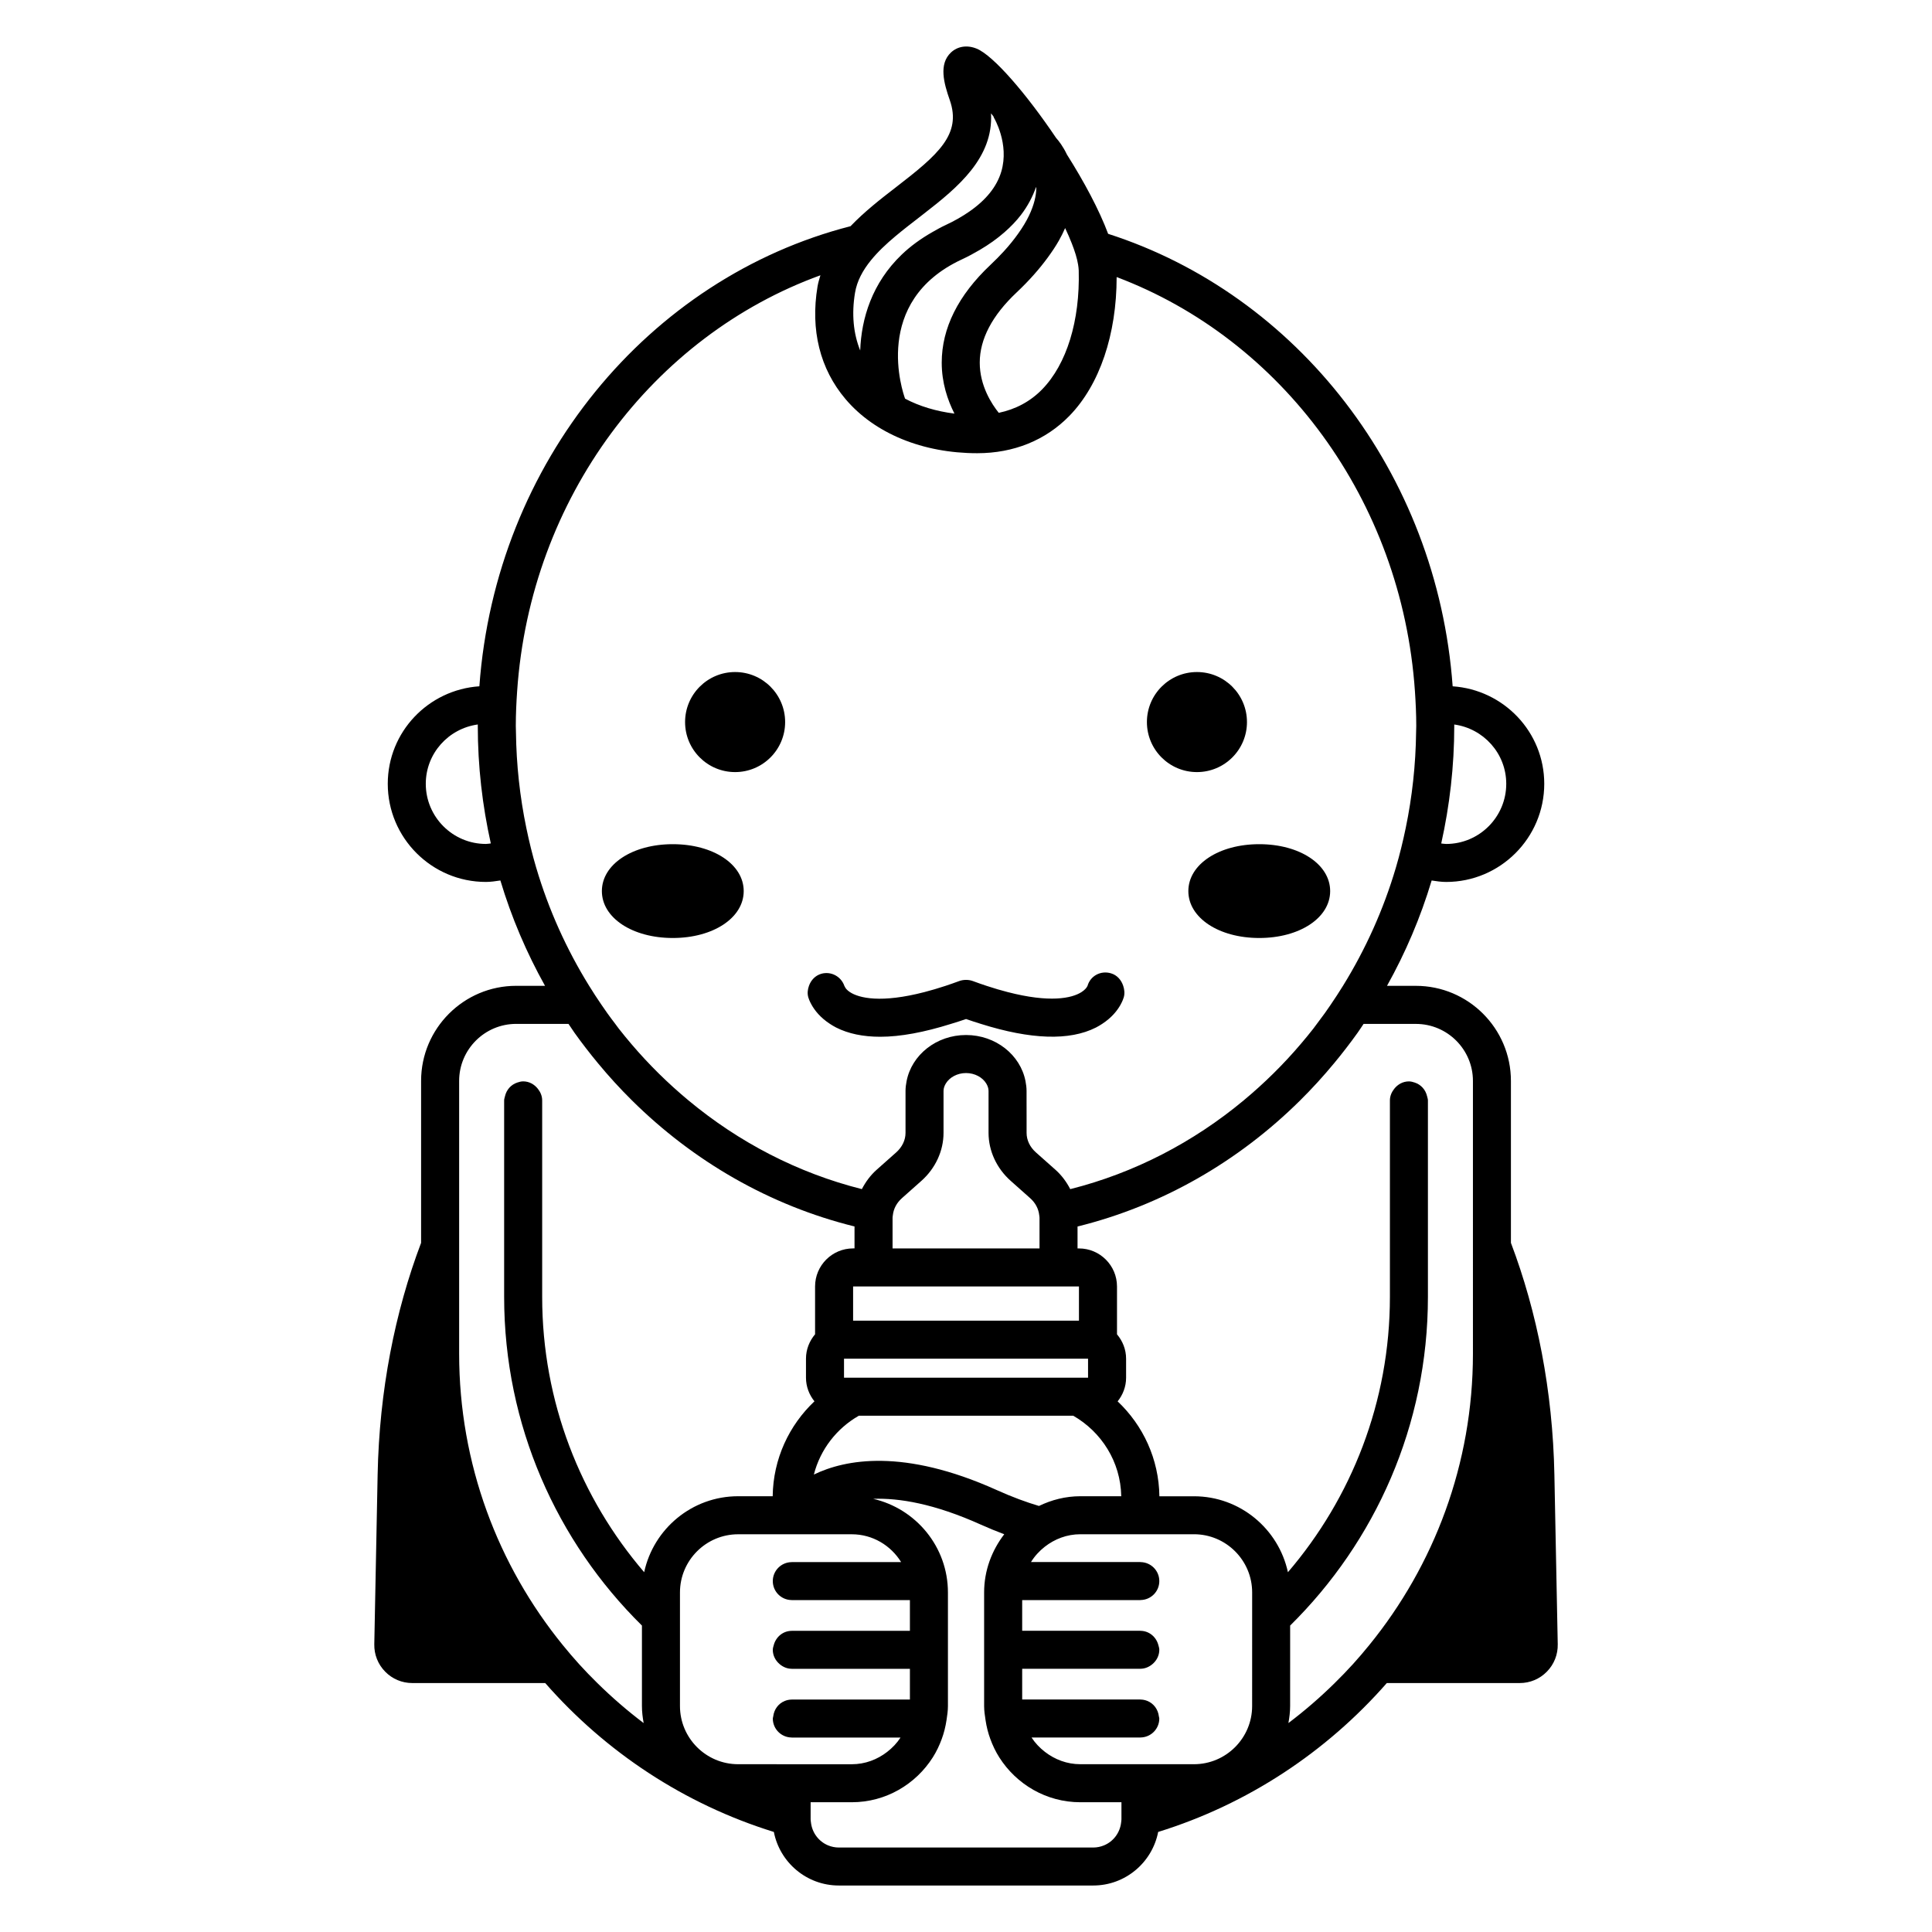 <?xml version="1.0" encoding="UTF-8"?>
<!-- The Best Svg Icon site in the world: iconSvg.co, Visit us! https://iconsvg.co -->
<svg fill="#000000" width="800px" height="800px" version="1.1" viewBox="144 144 512 512" xmlns="http://www.w3.org/2000/svg">
 <path d="m555.93 534.84c-0.438-22.305-4.59-43.184-11.52-61.473v-42.918c0-13.891-11.301-25.191-25.191-25.191h-7.648c4.883-8.738 8.883-18.082 11.832-27.918 1.258 0.188 2.516 0.387 3.828 0.387 14.344 0 26.012-11.668 26.012-26.012 0-13.75-10.754-24.922-24.273-25.836-4.117-56.734-41.32-103.86-91.301-119.91-2.363-6.336-6.356-13.793-10.926-21.02-1.012-2.133-2.148-3.606-2.867-4.398-7.871-11.691-16.582-21.801-21.02-23.645-2.508-1.047-5.074-0.66-6.852 1.016-3.269 3.086-1.871 8.129-0.301 12.613 3.176 9.078-3.055 14.441-14.34 23.141-4.047 3.117-8.312 6.453-11.961 10.27-53.5 13.719-94.055 62.555-98.363 121.93-13.523 0.91-24.277 12.086-24.277 25.836 0 14.344 11.668 26.012 26.012 26.012 1.312 0 2.57-0.199 3.832-0.387 2.949 9.836 6.949 19.184 11.832 27.918h-7.652c-13.891 0-25.191 11.301-25.191 25.191v42.922c-6.93 18.293-11.078 39.168-11.52 61.473l-0.883 44.914c-0.051 2.731 0.973 5.305 2.883 7.254 1.91 1.949 4.465 3.019 7.191 3.019h35.223c15.988 18.25 36.863 32.109 60.59 39.457 1.57 8.074 8.684 14.195 17.211 14.195h67.426c8.527 0 15.637-6.117 17.211-14.195 23.73-7.348 44.605-21.211 60.594-39.457h35.223c2.731 0 5.285-1.074 7.199-3.027 1.91-1.949 2.926-4.527 2.875-7.246zm-26.535-198.48c0-0.121-0.008-0.238-0.008-0.359 7.762 1.062 13.785 7.668 13.785 15.719 0 8.789-7.148 15.938-15.938 15.938-0.441 0-0.859-0.094-1.293-0.129 2.231-10.023 3.453-20.445 3.453-31.168zm-256.62 31.293c-8.789 0-15.938-7.148-15.938-15.938 0-8.051 6.023-14.66 13.789-15.719 0 0.121-0.008 0.238-0.008 0.359 0 10.723 1.219 21.148 3.453 31.164-0.438 0.039-0.855 0.133-1.297 0.133zm151.88-159.96c0.613-1.09 1.145-2.172 1.617-3.25 0.676 1.418 1.25 2.758 1.758 4.047 0.824 2.094 1.41 3.996 1.672 5.609 0.09 0.547 0.156 1.078 0.172 1.555 0.355 13.352-3.18 24.84-9.691 31.527-3.152 3.234-7.027 5.281-11.5 6.223-1.828-2.273-5.043-7.133-5.039-13.309 0.004-6.234 3.289-12.488 9.758-18.582 3.305-3.113 6.019-6.195 8.258-9.25 1.121-1.531 2.144-3.055 2.996-4.57zm-10.086-6.738c1.766-2.305 3.082-4.789 4.008-7.426 0.004 0.156 0.051 0.266 0.047 0.426-0.027 1.855-0.539 4.309-1.973 7.281-0.691 1.438-1.629 3.004-2.836 4.695-1.055 1.477-2.273 3.023-3.805 4.691-1.051 1.145-2.207 2.328-3.516 3.559-8.574 8.078-12.922 16.793-12.926 25.91-0.004 5.348 1.543 9.91 3.371 13.52-4.832-0.617-9.281-1.941-13.082-3.961-0.609-1.66-8.938-25.746 15.031-36.898 1.695-0.789 3.254-1.637 4.75-2.516 2.449-1.438 4.625-2.992 6.531-4.664 1.664-1.453 3.148-2.988 4.398-4.617zm-43.977 20.625c0.523-3.133 2.059-5.934 4.195-8.574 1.809-2.234 4.051-4.348 6.531-6.422 1.965-1.645 4.062-3.269 6.199-4.918 0.453-0.348 0.91-0.711 1.363-1.062 8.984-6.953 18.402-14.789 17.75-26.566 0.211 0.262 0.434 0.551 0.648 0.82 0.062 0.121 0.066 0.254 0.141 0.371 0.039 0.07 4.117 6.894 1.934 14.25-1.184 3.992-4.059 7.539-8.504 10.613-1.816 1.254-3.863 2.438-6.211 3.531-1.246 0.578-2.371 1.215-3.496 1.855-3.168 1.801-5.891 3.801-8.16 5.977-7.887 7.551-10.715 16.941-11.02 25.434-1.816-4.508-2.309-9.68-1.371-15.309zm-84.496 152.36c-1.016-3.438-1.871-6.949-2.609-10.504-1.703-8.215-2.648-16.719-2.754-25.441-0.008-0.547-0.039-1.086-0.039-1.633 0-3.09 0.141-6.144 0.352-9.18 3.504-51.293 36.094-94.168 80.375-110.23-0.289 0.973-0.594 1.934-0.766 2.965-1.922 11.527 0.645 21.852 7.418 29.844 7.723 9.117 20.445 14.344 34.906 14.344 9.672 0 18.113-3.422 24.422-9.895 8.035-8.25 12.516-21.586 12.523-36.785 43.605 16.43 75.574 58.969 79.047 109.75 0.207 3.035 0.352 6.09 0.352 9.184 0 0.547-0.031 1.086-0.039 1.633-0.105 8.723-1.051 17.23-2.754 25.445-0.738 3.555-1.594 7.066-2.609 10.504-3.305 11.191-8.07 21.699-14.02 31.32-1.059 1.707-2.152 3.387-3.281 5.039-0.504 0.734-1.008 1.473-1.527 2.199-0.688 0.961-1.398 1.902-2.109 2.84-0.312 0.41-0.609 0.84-0.926 1.246-1.082 1.387-2.199 2.738-3.336 4.074-4.621 5.438-9.695 10.434-15.137 14.957-13.336 11.086-28.941 19.23-45.957 23.516-0.977-1.891-2.262-3.652-3.914-5.125l-5.188-4.609c-1.594-1.418-2.469-3.258-2.469-5.172v-3.652l-0.008-4.961v-2.5c0-0.895-0.121-1.762-0.285-2.613-1.344-6.926-7.879-12.211-15.754-12.211-7.879 0-14.41 5.285-15.754 12.211-0.164 0.852-0.285 1.719-0.285 2.613v11.109c0 1.914-0.879 3.754-2.469 5.172l-5.188 4.609c-1.652 1.473-2.938 3.234-3.914 5.125-17.016-4.285-32.621-12.426-45.957-23.516-5.422-4.508-10.48-9.484-15.09-14.898-1.152-1.355-2.285-2.727-3.383-4.133-0.316-0.406-0.613-0.836-0.926-1.246-0.715-0.938-1.422-1.879-2.109-2.84-0.52-0.723-1.02-1.461-1.527-2.199-1.133-1.648-2.227-3.332-3.281-5.039-5.957-9.617-10.723-20.125-14.031-31.32zm146.25 135.17h-64.672v-5.047h64.672zm8.801 31.406h-10.844c-3.941 0-7.633 0.973-10.965 2.578-3.309-0.98-7.019-2.332-11.223-4.227-24.699-11.117-40.152-8.105-48.43-4.094 1.707-6.684 6.07-12.246 11.918-15.594h56.812c7.465 4.277 12.562 12.176 12.73 21.336zm-11.211-46.531h-59.852v-9.066h59.852zm-18.105-37.062 4.934 4.391 0.25 0.223c1.402 1.246 2.207 2.82 2.391 4.484 0.023 0.23 0.078 0.453 0.078 0.684v8.137h-38.945v-8.137c0-0.23 0.055-0.457 0.078-0.684 0.184-1.66 0.992-3.234 2.394-4.484l0.25-0.223 4.938-4.391c3.715-3.312 5.848-7.938 5.848-12.699v-11.109c0-0.719 0.25-1.383 0.625-2 0.973-1.598 3.008-2.746 5.34-2.746s4.367 1.152 5.34 2.746c0.375 0.617 0.625 1.285 0.625 2v11.105c0 4.766 2.137 9.395 5.856 12.703zm-97.117 103.73c-16.832-19.645-27.031-45.129-27.031-72.969v-52.07c0-1.176-0.465-2.207-1.137-3.062-0.922-1.176-2.293-1.977-3.902-1.977-0.551 0-1.055 0.148-1.551 0.312-1.668 0.547-2.883 1.918-3.273 3.656-0.078 0.355-0.215 0.691-0.215 1.07v52.07c0 34.055 13.992 64.898 36.516 87.109v21.324c0 1.547 0.191 3.047 0.457 4.519-4.32-3.262-8.414-6.809-12.266-10.598-1.664-1.637-3.289-3.309-4.856-5.039-1.484-1.637-2.914-3.32-4.309-5.035-17.16-21.098-27.469-47.977-27.469-77.223v-72.285c0-8.336 6.781-15.113 15.113-15.113h13.867c0.531 0.785 1.047 1.586 1.594 2.359 0.977 1.383 2 2.727 3.023 4.066 1.043 1.359 2.113 2.691 3.203 4.008 2.844 3.438 5.84 6.723 8.992 9.84 16.281 16.125 36.512 27.859 58.988 33.414v5.812h-0.375c-5.559 0-10.078 4.523-10.078 10.078v12.68c-1.48 1.754-2.41 3.992-2.41 6.461v5.047c0 2.375 0.859 4.531 2.242 6.258-6.707 6.336-10.941 15.25-11.066 25.152h-9.156c-12.215 0-22.43 8.645-24.902 20.133zm24.902 50.883c-8.5 0-15.418-6.918-15.418-15.418v-30.102c0-8.5 6.918-15.418 15.418-15.418h30.102c5.543 0 10.371 2.969 13.09 7.371h-28.969c-0.02 0-0.031 0.012-0.051 0.012-2.758 0.027-4.988 2.262-4.988 5.027s2.231 5 4.988 5.027c0.02 0 0.031 0.012 0.051 0.012h31.297v8.133h-31.297c-0.02 0-0.031 0.012-0.051 0.012-2.312 0.023-4.168 1.629-4.734 3.773-0.109 0.41-0.254 0.809-0.254 1.254 0 1.535 0.723 2.859 1.801 3.781 0.867 0.742 1.957 1.234 3.188 1.246 0.02 0 0.031 0.012 0.051 0.012h31.297v8.133h-31.297c-0.02 0-0.031 0.012-0.051 0.012-0.645 0.008-1.254 0.141-1.816 0.367-1.684 0.676-2.844 2.242-3.059 4.109-0.023 0.191-0.109 0.355-0.109 0.551 0 2.766 2.231 5 4.988 5.027 0.02 0 0.031 0.012 0.051 0.012h28.809c-0.953 1.469-2.164 2.734-3.547 3.805-2.609 2.019-5.836 3.269-9.383 3.269zm101.58 10.195v4.41c0 0.273-0.051 0.531-0.078 0.793-0.297 2.762-2.062 5.082-4.535 6.106-0.883 0.367-1.848 0.574-2.859 0.574h-67.422c-1.016 0-1.98-0.207-2.863-0.574-2.469-1.027-4.234-3.348-4.531-6.106-0.027-0.266-0.082-0.523-0.082-0.793v-4.527h10.895c9.039 0 16.945-4.762 21.473-11.875 0.969-1.52 1.746-3.156 2.375-4.871 0.59-1.598 1.004-3.258 1.266-4.984 0.188-1.238 0.379-2.477 0.379-3.766v-30.102c0-12.098-8.492-22.211-19.816-24.809 6.832-0.25 16.164 1.258 28.582 6.856 2.156 0.969 4.184 1.785 6.156 2.531-3.293 4.297-5.332 9.602-5.332 15.422v30.102c0 1.289 0.195 2.527 0.383 3.766 0.258 1.727 0.676 3.391 1.266 4.984 0.633 1.715 1.41 3.352 2.379 4.871 4.527 7.113 12.438 11.875 21.477 11.875h10.887zm34.633-25.613c0 8.5-6.918 15.418-15.418 15.418h-30.102c-3.547 0-6.777-1.25-9.387-3.269-1.383-1.07-2.594-2.336-3.547-3.805h28.812c0.02 0 0.035-0.012 0.051-0.012 2.762-0.027 4.988-2.262 4.988-5.027 0-0.195-0.09-0.363-0.109-0.551-0.215-1.867-1.375-3.434-3.059-4.109-0.562-0.227-1.176-0.359-1.816-0.367-0.02 0-0.035-0.012-0.051-0.012h-31.301v-8.133h31.301c0.02 0 0.035-0.012 0.051-0.012 1.23-0.012 2.32-0.504 3.188-1.246 1.078-0.922 1.801-2.25 1.801-3.781 0-0.445-0.145-0.844-0.254-1.254-0.562-2.144-2.418-3.75-4.734-3.773-0.02 0-0.035-0.012-0.051-0.012h-31.301v-8.133h31.301c0.02 0 0.035-0.012 0.051-0.012 2.762-0.027 4.988-2.262 4.988-5.027s-2.227-5-4.988-5.027c-0.02 0-0.035-0.012-0.051-0.012h-28.969c0.965-1.562 2.203-2.918 3.644-4.047 2.617-2.051 5.871-3.324 9.449-3.324h30.102c8.5 0 15.418 6.918 15.418 15.418zm58.516-93.383c0 29.25-10.312 56.129-27.473 77.223-1.395 1.715-2.824 3.402-4.309 5.035-1.566 1.73-3.195 3.402-4.856 5.039-3.852 3.793-7.941 7.336-12.266 10.598 0.266-1.473 0.457-2.969 0.457-4.516v-6.082l0.004-5.035v-10.207c22.52-22.211 36.512-53.051 36.512-87.105v-52.066c0-0.383-0.137-0.719-0.215-1.078-0.391-1.734-1.602-3.102-3.269-3.648-0.496-0.164-1.004-0.312-1.555-0.312-1.609 0-2.977 0.801-3.898 1.977-0.672 0.855-1.137 1.887-1.137 3.062v52.07c0 27.836-10.199 53.316-27.027 72.965-2.477-11.484-12.691-20.129-24.902-20.129h-9.16c-0.125-9.902-4.359-18.816-11.066-25.152 1.383-1.727 2.242-3.883 2.242-6.258v-5.047c0-2.469-0.93-4.707-2.41-6.461v-12.684c0-5.555-4.523-10.078-10.078-10.078h-0.379v-5.812c22.477-5.555 42.707-17.285 58.992-33.414 3.172-3.141 6.191-6.449 9.051-9.91 1.07-1.293 2.121-2.602 3.144-3.938 1.027-1.34 2.047-2.688 3.023-4.066 0.547-0.773 1.062-1.574 1.594-2.359h13.867c8.336 0 15.113 6.781 15.113 15.113zm-208.79-167.38c0-7.324 5.938-13.258 13.258-13.258 7.324 0 13.258 5.938 13.258 13.258 0 7.324-5.938 13.258-13.258 13.258-7.32 0-13.258-5.938-13.258-13.258zm122.39 0c0-7.324 5.938-13.258 13.258-13.258 7.324 0 13.258 5.938 13.258 13.258 0 7.324-5.938 13.258-13.258 13.258-7.32 0-13.258-5.938-13.258-13.258zm-144.44 44.793c0-7.086 8.078-12.43 18.793-12.43 10.715 0 18.793 5.344 18.793 12.43 0 7.086-8.078 12.43-18.793 12.43-10.715 0-18.793-5.34-18.793-12.43zm174.21-12.43c10.715 0 18.793 5.344 18.793 12.43 0 7.086-8.078 12.43-18.793 12.43-10.711 0-18.789-5.344-18.789-12.43 0-7.086 8.078-12.43 18.789-12.43zm-119.51 40.57c-0.297-1.043-0.16-2.07 0.176-3.019 0.523-1.488 1.648-2.742 3.285-3.211 2.578-0.719 5.231 0.711 6.102 3.211 0.031 0.09 0.102 0.152 0.129 0.246 0.18 0.414 0.605 0.91 1.32 1.387 2.434 1.629 8.32 2.992 19.812 0 1.723-0.449 3.543-0.977 5.527-1.633 1.172-0.391 2.379-0.809 3.644-1.277 1.121-0.414 2.504-0.414 3.625 0 1.266 0.473 2.477 0.891 3.648 1.277 1.988 0.66 3.812 1.188 5.535 1.633 11.18 2.902 17.043 1.668 19.621 0 0.844-0.547 1.359-1.133 1.574-1.633l0.004-0.004c0.762-2.68 3.523-4.117 6.188-3.332 1.648 0.469 2.769 1.789 3.273 3.336 0.312 0.961 0.441 1.992 0.148 3.016-0.086 0.301-0.344 1.055-0.883 2.023-0.809 1.445-2.285 3.367-4.859 5.039-0.508 0.328-1.039 0.656-1.637 0.961-7.004 3.551-17.258 3.195-30.469-0.961-1.301-0.41-2.594-0.812-3.953-1.293-1.387 0.492-2.688 0.879-4.012 1.293-7.098 2.227-13.387 3.406-18.719 3.406-4.562 0-8.465-0.812-11.688-2.445-0.602-0.305-1.129-0.629-1.637-0.961-2.578-1.672-4.055-3.594-4.863-5.039-0.551-0.965-0.809-1.719-0.895-2.019z"/>
</svg>